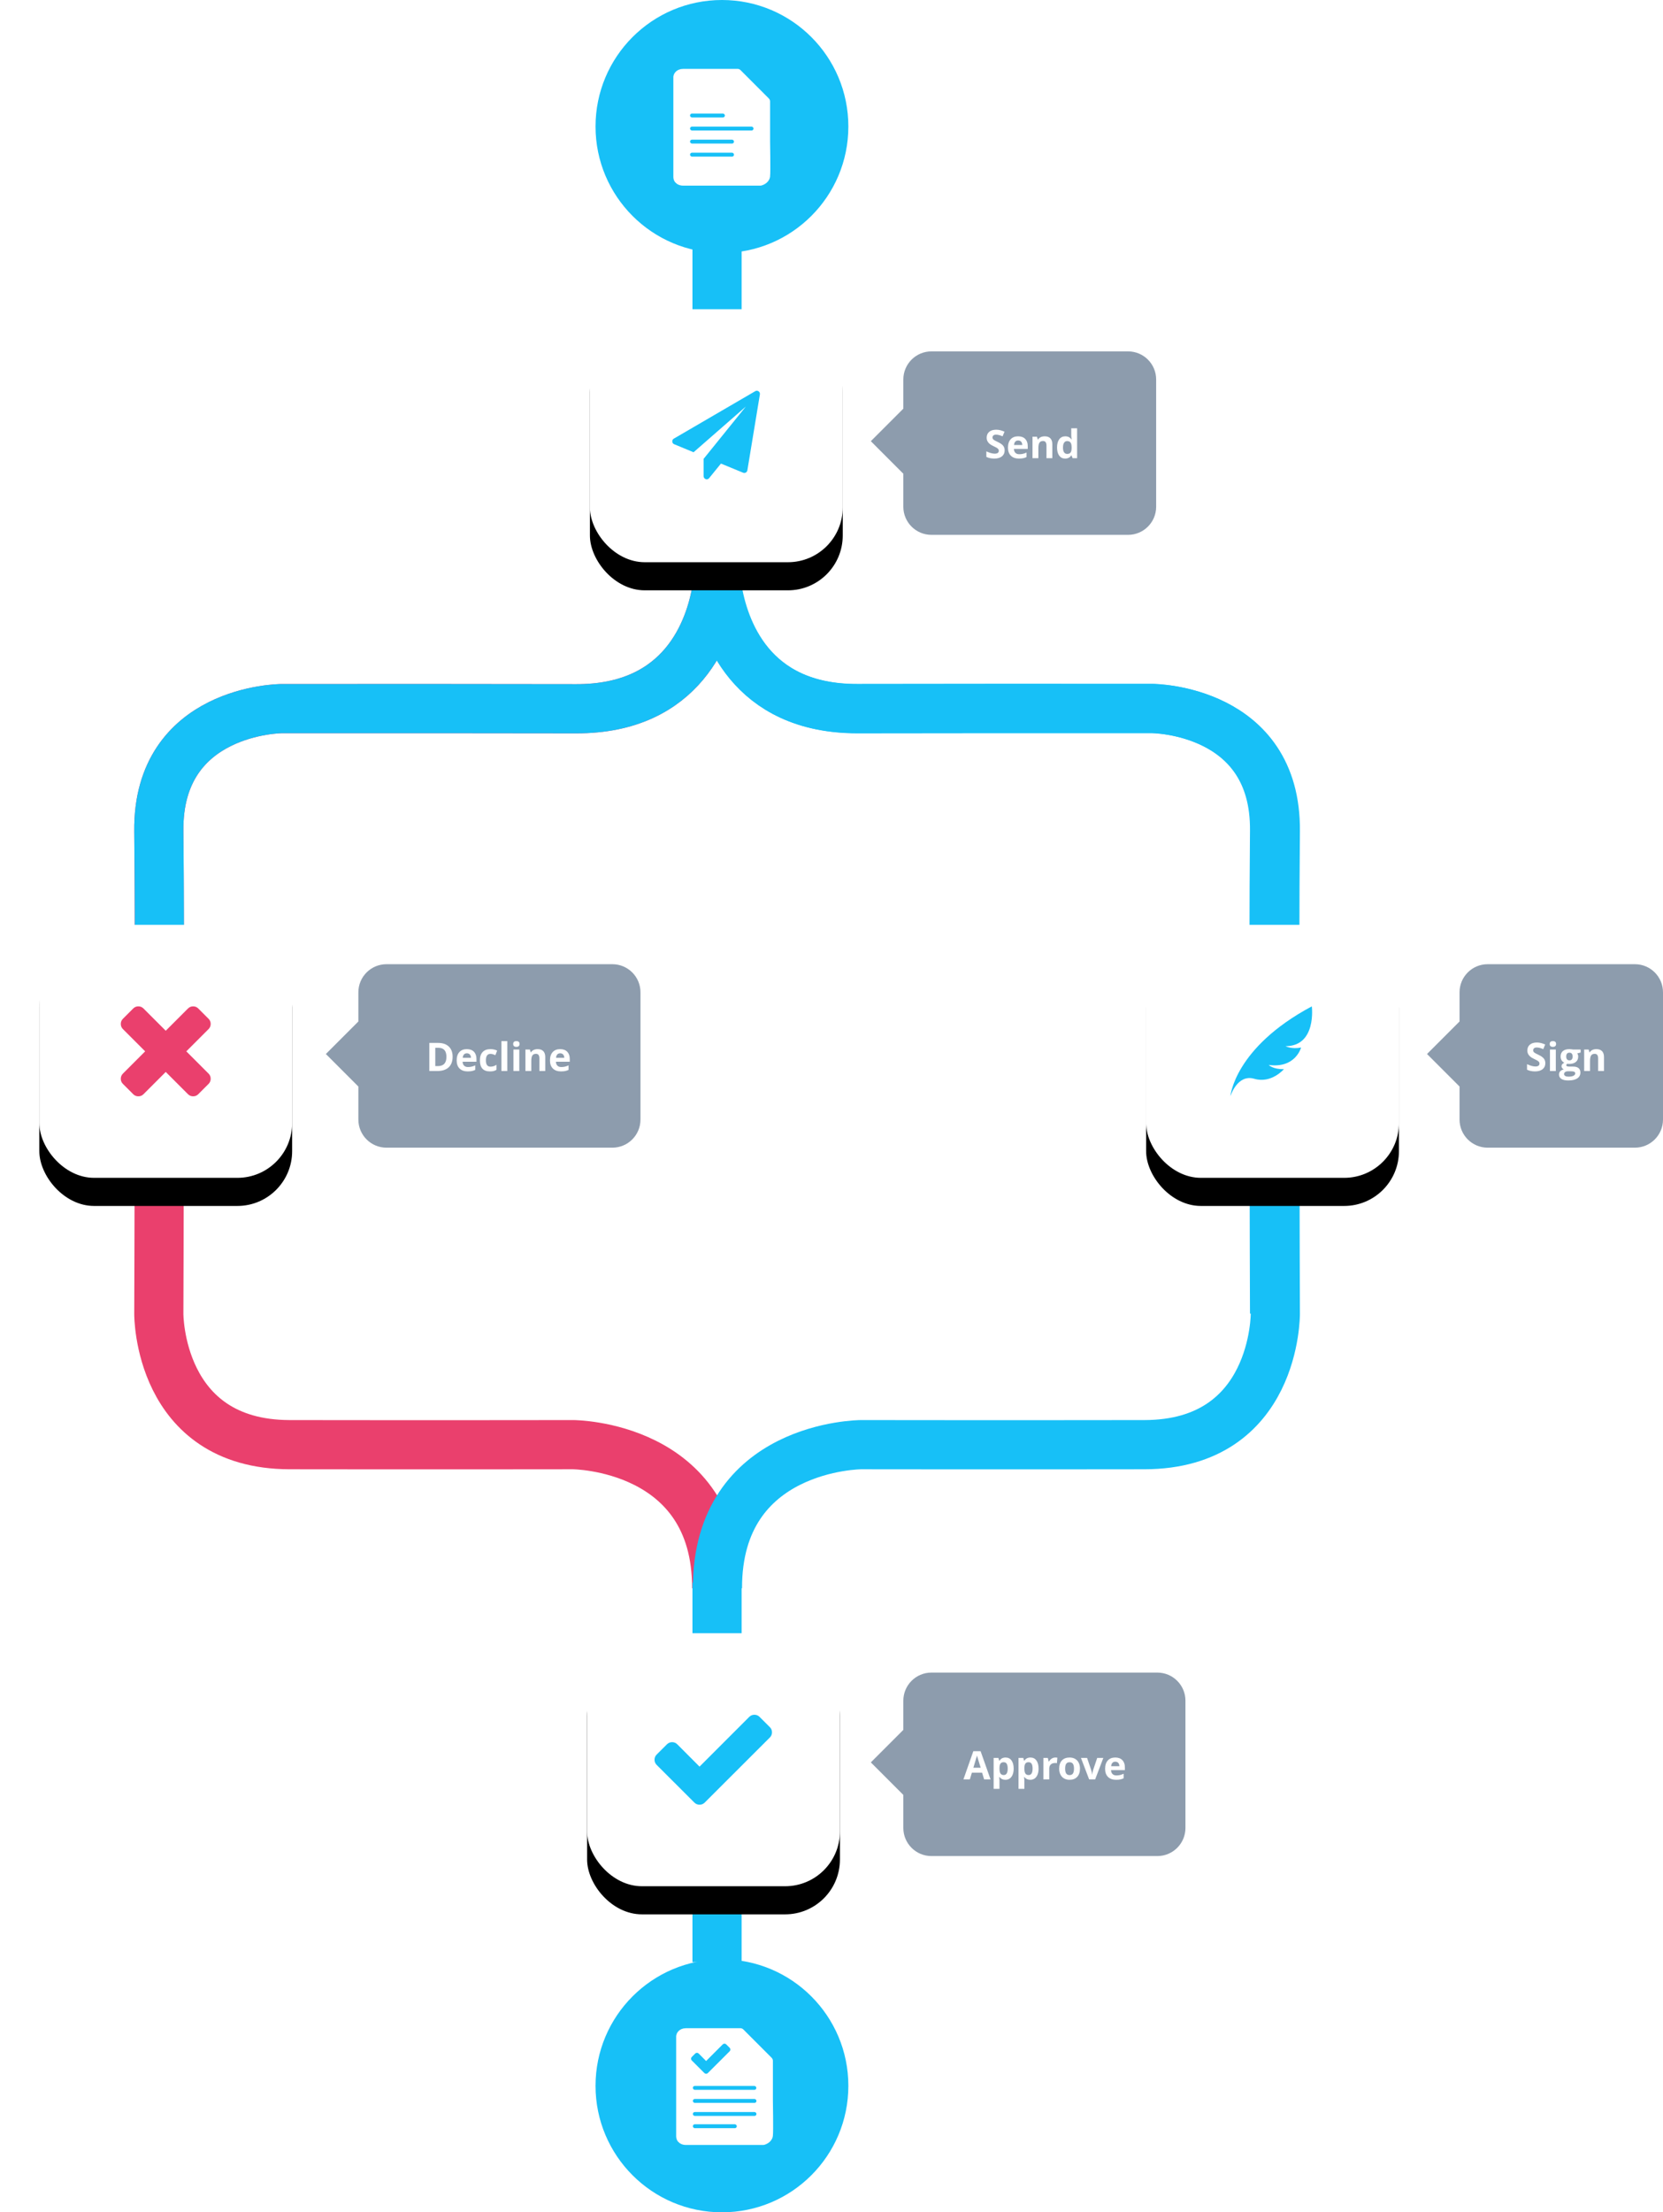 <?xml version="1.0" encoding="UTF-8"?>
<svg width="592px" height="787px" viewBox="0 0 592 787" version="1.1" xmlns="http://www.w3.org/2000/svg" xmlns:xlink="http://www.w3.org/1999/xlink">
    <!-- Generator: Sketch 49.3 (51167) - http://www.bohemiancoding.com/sketch -->
    <title>Group 6</title>
    <desc>Created with Sketch.</desc>
    <defs>
        <rect id="path-1" x="0" y="329" width="90" height="90" rx="19.5"></rect>
        <filter x="-28.9%" y="-17.8%" width="157.8%" height="157.8%" filterUnits="objectBoundingBox" id="filter-2">
            <feOffset dx="0" dy="10" in="SourceAlpha" result="shadowOffsetOuter1"></feOffset>
            <feGaussianBlur stdDeviation="7" in="shadowOffsetOuter1" result="shadowBlurOuter1"></feGaussianBlur>
            <feColorMatrix values="0 0 0 0 0   0 0 0 0 0   0 0 0 0 0  0 0 0 0.05 0" type="matrix" in="shadowBlurOuter1"></feColorMatrix>
        </filter>
        <rect id="path-3" x="394" y="329" width="90" height="90" rx="19.5"></rect>
        <filter x="-28.9%" y="-17.8%" width="157.8%" height="157.8%" filterUnits="objectBoundingBox" id="filter-4">
            <feOffset dx="0" dy="10" in="SourceAlpha" result="shadowOffsetOuter1"></feOffset>
            <feGaussianBlur stdDeviation="7" in="shadowOffsetOuter1" result="shadowBlurOuter1"></feGaussianBlur>
            <feColorMatrix values="0 0 0 0 0   0 0 0 0 0   0 0 0 0 0  0 0 0 0.05 0" type="matrix" in="shadowBlurOuter1"></feColorMatrix>
        </filter>
        <rect id="path-5" x="195" y="581" width="90" height="90" rx="19.5"></rect>
        <filter x="-28.9%" y="-17.8%" width="157.8%" height="157.8%" filterUnits="objectBoundingBox" id="filter-6">
            <feOffset dx="0" dy="10" in="SourceAlpha" result="shadowOffsetOuter1"></feOffset>
            <feGaussianBlur stdDeviation="7" in="shadowOffsetOuter1" result="shadowBlurOuter1"></feGaussianBlur>
            <feColorMatrix values="0 0 0 0 0   0 0 0 0 0   0 0 0 0 0  0 0 0 0.05 0" type="matrix" in="shadowBlurOuter1"></feColorMatrix>
        </filter>
        <rect id="path-7" x="196" y="110" width="90" height="90" rx="19.5"></rect>
        <filter x="-28.9%" y="-17.8%" width="157.8%" height="157.8%" filterUnits="objectBoundingBox" id="filter-8">
            <feOffset dx="0" dy="10" in="SourceAlpha" result="shadowOffsetOuter1"></feOffset>
            <feGaussianBlur stdDeviation="7" in="shadowOffsetOuter1" result="shadowBlurOuter1"></feGaussianBlur>
            <feColorMatrix values="0 0 0 0 0   0 0 0 0 0   0 0 0 0 0  0 0 0 0.05 0" type="matrix" in="shadowBlurOuter1"></feColorMatrix>
        </filter>
    </defs>
    <g id="Page-1" stroke="none" stroke-width="1" fill="none" fill-rule="evenodd">
        <g id="Artboard-3" transform="translate(-422, -244)">
            <g id="Group-6" transform="translate(436, 244)">
                <g id="Group">
                    <circle id="Oval-4" fill="#17C0F7" cx="243" cy="45" r="45"></circle>
                    <circle id="Oval-4" fill="#17C0F7" cx="243" cy="742" r="45"></circle>
                    <g id="source" transform="translate(228, 723)" fill-rule="nonzero">
                        <path d="M19.673,38.536 L2.144,38.536 C2.144,38.536 0.204,38.584 0.204,36.946 L0.204,1.356 C0.204,1.356 0.374,4.47194551e-16 2.219,0 L21.553,0 L31.637,10.095 L31.637,24.303 C31.637,24.303 31.83,35.277 31.637,36.679 C31.444,38.08 29.68,38.536 29.68,38.536 L19.673,38.536 Z" id="Path-4" stroke="#FFFFFF" stroke-width="3" fill="#FFFFFF" stroke-linecap="round" stroke-linejoin="round"></path>
                        <rect id="Rectangle-8" fill="#17C0F7" x="4.638" y="19.036" width="22.609" height="1.393" rx="0.696"></rect>
                        <rect id="Rectangle-8" fill="#17C0F7" x="4.638" y="23.679" width="22.65" height="1.393" rx="0.696"></rect>
                        <rect id="Rectangle-8" fill="#17C0F7" x="4.638" y="32.679" width="15.652" height="1.393" rx="0.696"></rect>
                        <rect id="Rectangle-8" fill="#17C0F7" x="4.638" y="28.321" width="22.65" height="1.393" rx="0.696"></rect>
                    </g>
                    <path d="M246,729.092 C246,729.333 245.916,729.537 245.747,729.705 L239.208,736.235 L237.979,737.461 C237.811,737.629 237.606,737.714 237.365,737.714 C237.124,737.714 236.92,737.629 236.751,737.461 L235.523,736.235 L232.253,732.97 C232.084,732.802 232,732.597 232,732.357 C232,732.116 232.084,731.912 232.253,731.744 L233.481,730.517 C233.65,730.349 233.855,730.265 234.095,730.265 C234.336,730.265 234.541,730.349 234.71,730.517 L237.365,733.177 L243.29,727.253 C243.459,727.084 243.664,727 243.905,727 C244.145,727 244.35,727.084 244.519,727.253 L245.747,728.479 C245.916,728.647 246,728.852 246,729.092 Z" id="Shape" fill="#17C0F7" fill-rule="nonzero"></path>
                    <path d="M241.199,209.432 C238.803,223.847 229.245,252.221 191.111,252.126 C163.186,252.057 119.765,252.064 86.116,252.084 C86.116,252.084 42.067,252.332 42.534,295.666 C43,339 42.534,467.347 42.534,467.347 C42.534,467.347 42.212,513.839 89.106,513.92 C136,514 190.006,513.92 190.006,513.92 C190.006,513.92 241.257,514.085 241.129,565.043" id="Path-6" stroke="#EA406D" stroke-width="17.5"></path>
                    <path d="M241.199,209.432 C238.803,223.847 229.245,252.221 191.111,252.126 C163.186,252.057 119.765,252.064 86.116,252.084 C86.116,252.084 42.067,252.332 42.534,295.666 C43,339 42.534,367.016 42.534,367.016" id="Path-6" stroke="#17C0F7" stroke-width="17.5"></path>
                    <path d="M440,209.078 C437.702,223.377 428.303,252.222 389.854,252.126 C361.93,252.057 318.508,252.064 284.859,252.084 C284.859,252.084 240.81,252.332 241.277,295.666 C241.743,339 241.277,467.347 241.277,467.347 C241.277,467.347 240.955,513.839 287.849,513.92 C334.743,514 388.749,513.92 388.749,513.92 C388.749,513.92 440,514.085 439.872,565.043" id="Path-6" stroke="#17C0F7" stroke-width="17.5" transform="translate(340.636, 387.06) scale(-1, 1) translate(-340.636, -387.06) "></path>
                    <path d="M439.727,209 C437.429,223.299 428.03,252.143 389.581,252.048 C361.657,251.979 318.235,251.986 284.586,252.006 C284.586,252.006 240.537,252.254 241.004,295.588 C241.47,338.922 241.004,467.269 241.004,467.269" id="Path-6" stroke="#17C0F7" stroke-width="17.5" transform="translate(340.364, 338.135) scale(-1, 1) translate(-340.364, -338.135) "></path>
                    <rect id="Rectangle-3" fill="#17C0F7" x="232.5" y="83" width="17.5" height="129"></rect>
                    <rect id="Rectangle-3" fill="#17C0F7" x="232.5" y="563" width="17.5" height="135"></rect>
                    <g id="Rectangle-4">
                        <use fill="black" fill-opacity="1" filter="url(#filter-2)" xlink:href="#path-1"></use>
                        <use fill="#FFFFFF" fill-rule="evenodd" xlink:href="#path-1"></use>
                    </g>
                    <path d="M61,383.751 C61,384.469 60.749,385.08 60.246,385.582 L56.582,389.246 C56.08,389.749 55.469,390 54.751,390 C54.033,390 53.422,389.749 52.919,389.246 L45,381.327 L37.081,389.246 C36.578,389.749 35.967,390 35.249,390 C34.531,390 33.92,389.749 33.418,389.246 L29.754,385.582 C29.251,385.08 29,384.469 29,383.751 C29,383.033 29.251,382.422 29.754,381.919 L37.673,374 L29.754,366.081 C29.251,365.578 29,364.967 29,364.249 C29,363.531 29.251,362.92 29.754,362.418 L33.418,358.754 C33.92,358.251 34.531,358 35.249,358 C35.967,358 36.578,358.251 37.081,358.754 L45,366.673 L52.919,358.754 C53.422,358.251 54.033,358 54.751,358 C55.469,358 56.08,358.251 56.582,358.754 L60.246,362.418 C60.749,362.92 61,363.531 61,364.249 C61,364.967 60.749,365.578 60.246,366.081 L52.327,374 L60.246,381.919 C60.749,382.422 61,383.033 61,383.751 Z" id="Shape" fill="#EA406D" fill-rule="nonzero"></path>
                    <g id="Rectangle-4">
                        <use fill="black" fill-opacity="1" filter="url(#filter-4)" xlink:href="#path-3"></use>
                        <use fill="#FFFFFF" fill-rule="evenodd" xlink:href="#path-3"></use>
                    </g>
                    <g id="Rectangle-4">
                        <use fill="black" fill-opacity="1" filter="url(#filter-6)" xlink:href="#path-5"></use>
                        <use fill="#FFFFFF" fill-rule="evenodd" xlink:href="#path-5"></use>
                    </g>
                    <g id="Rectangle-4">
                        <use fill="black" fill-opacity="1" filter="url(#filter-8)" xlink:href="#path-7"></use>
                        <use fill="#FFFFFF" fill-rule="evenodd" xlink:href="#path-7"></use>
                    </g>
                    <g id="send" transform="translate(224, 139)" fill="#17C0F7" fill-rule="nonzero">
                        <path d="M32.036,0.193 C32.419,0.475 32.576,0.85 32.506,1.318 L28.049,28.318 C27.991,28.658 27.805,28.922 27.492,29.109 C27.329,29.203 27.15,29.25 26.952,29.25 C26.825,29.25 26.685,29.221 26.534,29.162 L18.647,25.91 L14.434,31.096 C14.225,31.365 13.941,31.5 13.581,31.5 C13.43,31.5 13.302,31.477 13.198,31.43 C12.977,31.348 12.8,31.21 12.667,31.017 C12.533,30.823 12.467,30.609 12.467,30.375 L12.467,24.24 L27.509,5.625 L8.897,21.885 L2.02,19.037 C1.591,18.873 1.358,18.551 1.324,18.07 C1.3,17.602 1.486,17.256 1.881,17.033 L30.852,0.158 C31.026,0.053 31.212,0 31.409,0 C31.642,0 31.85,0.064 32.036,0.193 Z" id="Shape"></path>
                    </g>
                    <path d="M260.816,616.249 C260.816,616.967 260.564,617.578 260.061,618.081 L240.528,637.582 L236.859,641.246 C236.356,641.749 235.744,642 235.025,642 C234.306,642 233.694,641.749 233.19,641.246 L229.521,637.582 L219.755,627.832 C219.252,627.329 219,626.718 219,626 C219,625.282 219.252,624.671 219.755,624.168 L223.424,620.505 C223.928,620.002 224.539,619.751 225.259,619.751 C225.978,619.751 226.59,620.002 227.093,620.505 L235.025,628.451 L252.723,610.754 C253.226,610.251 253.838,610 254.557,610 C255.276,610 255.888,610.251 256.392,610.754 L260.061,614.418 C260.564,614.92 260.816,615.531 260.816,616.249 Z" id="Shape" fill="#17C0F7" fill-rule="nonzero"></path>
                    <g id="source" transform="translate(227, 26)" fill-rule="nonzero">
                        <path d="M19.673,38.536 L2.144,38.536 C2.144,38.536 0.204,38.584 0.204,36.946 L0.204,1.356 C0.204,1.356 0.374,4.47194551e-16 2.219,0 L21.553,0 L31.637,10.095 L31.637,24.303 C31.637,24.303 31.83,35.277 31.637,36.679 C31.444,38.08 29.68,38.536 29.68,38.536 L19.673,38.536 Z" id="Path-4" stroke="#FFFFFF" stroke-width="3" fill="#FFFFFF" stroke-linecap="round" stroke-linejoin="round"></path>
                        <rect id="Rectangle-8" fill="#17C0F7" x="4.638" y="14.393" width="12.406" height="1.393" rx="0.696"></rect>
                        <rect id="Rectangle-8" fill="#17C0F7" x="4.638" y="19.036" width="22.609" height="1.393" rx="0.696"></rect>
                        <rect id="Rectangle-8" fill="#17C0F7" x="4.638" y="23.679" width="15.652" height="1.393" rx="0.696"></rect>
                        <rect id="Rectangle-8" fill="#17C0F7" x="4.638" y="28.321" width="15.652" height="1.393" rx="0.696"></rect>
                    </g>
                </g>
                <g id="bluequill" transform="translate(424, 358)" fill="#17C0F7" fill-rule="nonzero">
                    <path d="M0,32 C0,32 1.364,14.737 28.986,0 C28.986,0 30.767,14.154 19.626,14.166 C19.626,14.166 21.78,15.322 25.162,14.637 C25.162,14.637 23.217,22.148 13.643,20.837 C13.643,20.837 15.103,22.431 19.054,22.334 C19.054,22.334 14.604,27.555 8.513,25.762 C2.422,23.968 0,32 0,32 Z" id="Shape"></path>
                </g>
                <g id="Group-5" opacity="0.5" transform="translate(296, 125)">
                    <path d="M11.572,43.521 L1.14752652e-12,31.948 L11.572,20.376 L11.572,10 C11.572,4.477 16.05,1.01453063e-15 21.572,0 L91.572,0 C97.095,-1.01453063e-15 101.572,4.477 101.572,10 L101.572,55.266 C101.572,60.789 97.095,65.266 91.572,65.266 L21.572,65.266 C16.05,65.266 11.572,60.789 11.572,55.266 L11.572,43.521 Z" id="Rectangle-3" fill="#1C3A5B"></path>
                    <path d="M47.636,35.225 C47.636,36.127 47.311,36.838 46.662,37.357 C46.012,37.877 45.109,38.137 43.951,38.137 C42.885,38.137 41.941,37.936 41.121,37.535 L41.121,35.566 C41.796,35.867 42.366,36.079 42.833,36.202 C43.301,36.325 43.728,36.387 44.115,36.387 C44.58,36.387 44.937,36.298 45.185,36.12 C45.433,35.942 45.558,35.678 45.558,35.327 C45.558,35.131 45.503,34.957 45.394,34.804 C45.284,34.652 45.124,34.505 44.912,34.363 C44.7,34.222 44.268,33.996 43.616,33.687 C43.006,33.399 42.548,33.124 42.242,32.859 C41.937,32.595 41.693,32.287 41.511,31.937 C41.328,31.586 41.237,31.175 41.237,30.706 C41.237,29.822 41.537,29.127 42.136,28.621 C42.736,28.115 43.564,27.862 44.621,27.862 C45.141,27.862 45.636,27.924 46.108,28.047 C46.58,28.17 47.073,28.343 47.588,28.566 L46.904,30.214 C46.371,29.995 45.93,29.842 45.582,29.756 C45.233,29.669 44.89,29.626 44.553,29.626 C44.152,29.626 43.844,29.719 43.63,29.906 C43.416,30.093 43.309,30.337 43.309,30.638 C43.309,30.825 43.352,30.987 43.438,31.126 C43.525,31.265 43.663,31.4 43.852,31.53 C44.041,31.66 44.489,31.893 45.195,32.23 C46.13,32.677 46.77,33.125 47.116,33.574 C47.463,34.023 47.636,34.573 47.636,35.225 Z M52.448,31.697 C52.006,31.697 51.66,31.837 51.409,32.118 C51.159,32.398 51.015,32.796 50.979,33.311 L53.904,33.311 C53.895,32.796 53.761,32.398 53.501,32.118 C53.241,31.837 52.89,31.697 52.448,31.697 Z M52.742,38.137 C51.512,38.137 50.55,37.797 49.857,37.118 C49.165,36.439 48.818,35.478 48.818,34.233 C48.818,32.953 49.139,31.963 49.779,31.263 C50.419,30.564 51.304,30.214 52.435,30.214 C53.515,30.214 54.355,30.521 54.957,31.137 C55.559,31.752 55.859,32.602 55.859,33.687 L55.859,34.698 L50.931,34.698 C50.953,35.291 51.129,35.753 51.457,36.086 C51.785,36.419 52.245,36.585 52.838,36.585 C53.298,36.585 53.733,36.537 54.144,36.441 C54.554,36.346 54.982,36.193 55.429,35.983 L55.429,37.597 C55.064,37.779 54.674,37.915 54.26,38.003 C53.845,38.092 53.339,38.137 52.742,38.137 Z M64.609,38 L62.524,38 L62.524,33.536 C62.524,32.985 62.426,32.571 62.23,32.295 C62.035,32.02 61.722,31.882 61.294,31.882 C60.711,31.882 60.289,32.077 60.029,32.466 C59.77,32.856 59.64,33.502 59.64,34.404 L59.64,38 L57.555,38 L57.555,30.357 L59.147,30.357 L59.428,31.335 L59.544,31.335 C59.776,30.966 60.097,30.687 60.504,30.498 C60.912,30.308 61.376,30.214 61.896,30.214 C62.784,30.214 63.459,30.454 63.919,30.935 C64.379,31.416 64.609,32.11 64.609,33.017 L64.609,38 Z M69.176,38.137 C68.278,38.137 67.573,37.788 67.06,37.091 C66.547,36.394 66.291,35.427 66.291,34.192 C66.291,32.939 66.552,31.963 67.074,31.263 C67.596,30.564 68.314,30.214 69.23,30.214 C70.192,30.214 70.926,30.588 71.432,31.335 L71.5,31.335 C71.395,30.765 71.343,30.257 71.343,29.811 L71.343,27.363 L73.435,27.363 L73.435,38 L71.835,38 L71.432,37.009 L71.343,37.009 C70.869,37.761 70.146,38.137 69.176,38.137 Z M69.907,36.476 C70.44,36.476 70.831,36.321 71.08,36.011 C71.328,35.701 71.464,35.174 71.486,34.432 L71.486,34.206 C71.486,33.386 71.36,32.798 71.107,32.442 C70.854,32.087 70.443,31.909 69.873,31.909 C69.408,31.909 69.047,32.106 68.79,32.5 C68.532,32.895 68.403,33.468 68.403,34.22 C68.403,34.972 68.533,35.536 68.793,35.912 C69.053,36.288 69.424,36.476 69.907,36.476 Z" id="Send" fill="#FFFFFF"></path>
                </g>
                <g id="Group-3" opacity="0.5" transform="translate(102, 343)">
                    <path d="M11.572,43.521 L1.14575016e-12,31.948 L11.572,20.376 L11.572,10 C11.572,4.477 16.05,1.01453063e-15 21.572,0 L102,0 C107.523,8.7960173e-15 112,4.477 112,10 L112,55.266 C112,60.789 107.523,65.266 102,65.266 L21.572,65.266 C16.05,65.266 11.572,60.789 11.572,55.266 L11.572,43.521 Z" id="Rectangle-3" fill="#1C3A5B"></path>
                    <path d="M45.125,32.907 C45.125,34.552 44.656,35.812 43.72,36.688 C42.783,37.563 41.431,38 39.663,38 L36.833,38 L36.833,28.006 L39.97,28.006 C41.602,28.006 42.869,28.437 43.771,29.298 C44.673,30.159 45.125,31.362 45.125,32.907 Z M42.923,32.962 C42.923,30.815 41.975,29.742 40.08,29.742 L38.952,29.742 L38.952,36.25 L39.861,36.25 C41.903,36.25 42.923,35.154 42.923,32.962 Z M50.197,31.697 C49.755,31.697 49.408,31.837 49.158,32.118 C48.907,32.398 48.764,32.796 48.727,33.311 L51.653,33.311 C51.644,32.796 51.509,32.398 51.25,32.118 C50.99,31.837 50.639,31.697 50.197,31.697 Z M50.491,38.137 C49.26,38.137 48.299,37.797 47.606,37.118 C46.913,36.439 46.567,35.478 46.567,34.233 C46.567,32.953 46.887,31.963 47.527,31.263 C48.168,30.564 49.053,30.214 50.183,30.214 C51.263,30.214 52.104,30.521 52.706,31.137 C53.307,31.752 53.608,32.602 53.608,33.687 L53.608,34.698 L48.679,34.698 C48.702,35.291 48.877,35.753 49.206,36.086 C49.534,36.419 49.994,36.585 50.586,36.585 C51.047,36.585 51.482,36.537 51.892,36.441 C52.302,36.346 52.731,36.193 53.177,35.983 L53.177,37.597 C52.813,37.779 52.423,37.915 52.008,38.003 C51.594,38.092 51.088,38.137 50.491,38.137 Z M58.407,38.137 C56.028,38.137 54.838,36.831 54.838,34.22 C54.838,32.921 55.162,31.929 55.809,31.243 C56.456,30.557 57.384,30.214 58.591,30.214 C59.475,30.214 60.268,30.387 60.97,30.733 L60.355,32.347 C60.027,32.215 59.722,32.106 59.439,32.022 C59.156,31.938 58.874,31.896 58.591,31.896 C57.507,31.896 56.964,32.666 56.964,34.206 C56.964,35.701 57.507,36.448 58.591,36.448 C58.992,36.448 59.364,36.395 59.706,36.288 C60.047,36.181 60.389,36.013 60.731,35.785 L60.731,37.569 C60.394,37.784 60.053,37.932 59.709,38.014 C59.365,38.096 58.931,38.137 58.407,38.137 Z M64.586,38 L62.501,38 L62.501,27.363 L64.586,27.363 L64.586,38 Z M66.685,28.382 C66.685,27.703 67.063,27.363 67.82,27.363 C68.576,27.363 68.955,27.703 68.955,28.382 C68.955,28.705 68.86,28.957 68.671,29.137 C68.482,29.317 68.198,29.407 67.82,29.407 C67.063,29.407 66.685,29.065 66.685,28.382 Z M68.859,38 L66.774,38 L66.774,30.357 L68.859,30.357 L68.859,38 Z M78.101,38 L76.016,38 L76.016,33.536 C76.016,32.985 75.918,32.571 75.722,32.295 C75.526,32.02 75.214,31.882 74.786,31.882 C74.202,31.882 73.781,32.077 73.521,32.466 C73.261,32.856 73.131,33.502 73.131,34.404 L73.131,38 L71.046,38 L71.046,30.357 L72.639,30.357 L72.919,31.335 L73.036,31.335 C73.268,30.966 73.588,30.687 73.996,30.498 C74.404,30.308 74.868,30.214 75.387,30.214 C76.276,30.214 76.95,30.454 77.411,30.935 C77.871,31.416 78.101,32.11 78.101,33.017 L78.101,38 Z M83.413,31.697 C82.971,31.697 82.624,31.837 82.374,32.118 C82.123,32.398 81.979,32.796 81.943,33.311 L84.869,33.311 C84.86,32.796 84.725,32.398 84.465,32.118 C84.206,31.837 83.855,31.697 83.413,31.697 Z M83.707,38.137 C82.476,38.137 81.514,37.797 80.822,37.118 C80.129,36.439 79.783,35.478 79.783,34.233 C79.783,32.953 80.103,31.963 80.743,31.263 C81.383,30.564 82.269,30.214 83.399,30.214 C84.479,30.214 85.32,30.521 85.921,31.137 C86.523,31.752 86.824,32.602 86.824,33.687 L86.824,34.698 L81.895,34.698 C81.918,35.291 82.093,35.753 82.421,36.086 C82.75,36.419 83.21,36.585 83.802,36.585 C84.263,36.585 84.698,36.537 85.108,36.441 C85.518,36.346 85.946,36.193 86.393,35.983 L86.393,37.597 C86.028,37.779 85.639,37.915 85.224,38.003 C84.809,38.092 84.304,38.137 83.707,38.137 Z" id="Decline" fill="#FFFFFF"></path>
                </g>
                <g id="Group-2" opacity="0.5" transform="translate(296, 595)">
                    <path d="M11.572,43.521 L1.14575016e-12,31.948 L11.572,20.376 L11.572,10 C11.572,4.477 16.05,1.01453063e-15 21.572,0 L102,0 C107.523,-1.08250786e-14 112,4.477 112,10 L112,55.266 C112,60.789 107.523,65.266 102,65.266 L21.572,65.266 C16.05,65.266 11.572,60.789 11.572,55.266 L11.572,43.521 Z" id="Rectangle-3" fill="#1C3A5B"></path>
                    <path d="M40.337,38 L39.612,35.621 L35.969,35.621 L35.244,38 L32.961,38 L36.488,27.965 L39.079,27.965 L42.62,38 L40.337,38 Z M39.106,33.844 C38.437,31.688 38.059,30.469 37.975,30.187 C37.891,29.904 37.83,29.681 37.794,29.517 C37.644,30.1 37.213,31.542 36.502,33.844 L39.106,33.844 Z M47.911,38.137 C47.013,38.137 46.309,37.811 45.799,37.159 L45.689,37.159 C45.762,37.797 45.799,38.166 45.799,38.267 L45.799,41.363 L43.714,41.363 L43.714,30.357 L45.409,30.357 L45.703,31.349 L45.799,31.349 C46.286,30.592 47.009,30.214 47.966,30.214 C48.868,30.214 49.575,30.562 50.085,31.26 C50.595,31.957 50.851,32.925 50.851,34.165 C50.851,34.981 50.731,35.689 50.492,36.291 C50.252,36.893 49.912,37.351 49.47,37.665 C49.028,37.979 48.508,38.137 47.911,38.137 Z M47.296,31.882 C46.781,31.882 46.405,32.04 46.168,32.357 C45.931,32.674 45.808,33.197 45.799,33.926 L45.799,34.151 C45.799,34.972 45.921,35.56 46.165,35.915 C46.408,36.271 46.795,36.448 47.323,36.448 C48.257,36.448 48.725,35.678 48.725,34.138 C48.725,33.386 48.61,32.822 48.379,32.446 C48.149,32.07 47.788,31.882 47.296,31.882 Z M56.771,38.137 C55.873,38.137 55.169,37.811 54.658,37.159 L54.549,37.159 C54.622,37.797 54.658,38.166 54.658,38.267 L54.658,41.363 L52.573,41.363 L52.573,30.357 L54.269,30.357 L54.562,31.349 L54.658,31.349 C55.146,30.592 55.868,30.214 56.825,30.214 C57.728,30.214 58.434,30.562 58.944,31.26 C59.455,31.957 59.71,32.925 59.71,34.165 C59.71,34.981 59.59,35.689 59.351,36.291 C59.112,36.893 58.771,37.351 58.329,37.665 C57.887,37.979 57.368,38.137 56.771,38.137 Z M56.155,31.882 C55.64,31.882 55.264,32.04 55.027,32.357 C54.79,32.674 54.667,33.197 54.658,33.926 L54.658,34.151 C54.658,34.972 54.78,35.56 55.024,35.915 C55.268,36.271 55.654,36.448 56.183,36.448 C57.117,36.448 57.584,35.678 57.584,34.138 C57.584,33.386 57.469,32.822 57.239,32.446 C57.009,32.07 56.647,31.882 56.155,31.882 Z M65.698,30.214 C65.981,30.214 66.215,30.234 66.402,30.275 L66.245,32.23 C66.076,32.185 65.871,32.162 65.63,32.162 C64.965,32.162 64.446,32.333 64.075,32.675 C63.703,33.017 63.518,33.495 63.518,34.11 L63.518,38 L61.433,38 L61.433,30.357 L63.012,30.357 L63.319,31.643 L63.422,31.643 C63.659,31.214 63.979,30.869 64.382,30.607 C64.786,30.345 65.224,30.214 65.698,30.214 Z M69.171,34.165 C69.171,34.922 69.295,35.493 69.543,35.881 C69.792,36.268 70.196,36.462 70.757,36.462 C71.313,36.462 71.713,36.269 71.957,35.884 C72.2,35.499 72.322,34.926 72.322,34.165 C72.322,33.409 72.199,32.841 71.953,32.463 C71.707,32.085 71.304,31.896 70.743,31.896 C70.187,31.896 69.786,32.083 69.54,32.459 C69.294,32.835 69.171,33.404 69.171,34.165 Z M74.455,34.165 C74.455,35.409 74.127,36.382 73.471,37.084 C72.814,37.786 71.901,38.137 70.729,38.137 C69.996,38.137 69.349,37.976 68.788,37.655 C68.228,37.333 67.797,36.872 67.496,36.271 C67.195,35.669 67.045,34.967 67.045,34.165 C67.045,32.916 67.371,31.946 68.022,31.253 C68.674,30.56 69.59,30.214 70.771,30.214 C71.504,30.214 72.151,30.373 72.712,30.692 C73.272,31.011 73.703,31.469 74.004,32.066 C74.305,32.663 74.455,33.363 74.455,34.165 Z M77.716,38 L74.804,30.357 L76.984,30.357 L78.461,34.712 C78.625,35.263 78.728,35.785 78.769,36.277 L78.81,36.277 C78.832,35.84 78.935,35.318 79.117,34.712 L80.587,30.357 L82.768,30.357 L79.855,38 L77.716,38 Z M87.026,31.697 C86.584,31.697 86.238,31.837 85.987,32.118 C85.737,32.398 85.593,32.796 85.557,33.311 L88.482,33.311 C88.473,32.796 88.339,32.398 88.079,32.118 C87.819,31.837 87.468,31.697 87.026,31.697 Z M87.32,38.137 C86.09,38.137 85.128,37.797 84.436,37.118 C83.743,36.439 83.396,35.478 83.396,34.233 C83.396,32.953 83.717,31.963 84.357,31.263 C84.997,30.564 85.882,30.214 87.013,30.214 C88.093,30.214 88.934,30.521 89.535,31.137 C90.137,31.752 90.438,32.602 90.438,33.687 L90.438,34.698 L85.509,34.698 C85.532,35.291 85.707,35.753 86.035,36.086 C86.363,36.419 86.824,36.585 87.416,36.585 C87.876,36.585 88.312,36.537 88.722,36.441 C89.132,36.346 89.56,36.193 90.007,35.983 L90.007,37.597 C89.642,37.779 89.253,37.915 88.838,38.003 C88.423,38.092 87.917,38.137 87.32,38.137 Z" id="Approve" fill="#FFFFFF"></path>
                </g>
                <g id="Group-4" opacity="0.5" transform="translate(494, 343)">
                    <path d="M11.572,43.521 L1.14575016e-12,31.948 L11.572,20.376 L11.572,10 C11.572,4.477 16.05,1.01453063e-15 21.572,0 L74,0 C79.523,-1.01453063e-15 84,4.477 84,10 L84,55.266 C84,60.789 79.523,65.266 74,65.266 L21.572,65.266 C16.05,65.266 11.572,60.789 11.572,55.266 L11.572,43.521 Z" id="Rectangle-3" fill="#1C3A5B"></path>
                    <path d="M42.11,35.225 C42.11,36.127 41.786,36.838 41.136,37.357 C40.487,37.877 39.583,38.137 38.426,38.137 C37.359,38.137 36.416,37.936 35.596,37.535 L35.596,35.566 C36.27,35.867 36.841,36.079 37.308,36.202 C37.775,36.325 38.202,36.387 38.59,36.387 C39.055,36.387 39.411,36.298 39.66,36.12 C39.908,35.942 40.032,35.678 40.032,35.327 C40.032,35.131 39.978,34.957 39.868,34.804 C39.759,34.652 39.598,34.505 39.386,34.363 C39.174,34.222 38.743,33.996 38.091,33.687 C37.48,33.399 37.022,33.124 36.717,32.859 C36.411,32.595 36.168,32.287 35.985,31.937 C35.803,31.586 35.712,31.175 35.712,30.706 C35.712,29.822 36.012,29.127 36.611,28.621 C37.21,28.115 38.038,27.862 39.096,27.862 C39.615,27.862 40.111,27.924 40.583,28.047 C41.054,28.17 41.548,28.343 42.062,28.566 L41.379,30.214 C40.846,29.995 40.405,29.842 40.056,29.756 C39.708,29.669 39.365,29.626 39.027,29.626 C38.626,29.626 38.319,29.719 38.104,29.906 C37.89,30.093 37.783,30.337 37.783,30.638 C37.783,30.825 37.826,30.987 37.913,31.126 C38,31.265 38.138,31.4 38.327,31.53 C38.516,31.66 38.964,31.893 39.67,32.23 C40.604,32.677 41.244,33.125 41.591,33.574 C41.937,34.023 42.11,34.573 42.11,35.225 Z M43.669,28.382 C43.669,27.703 44.047,27.363 44.804,27.363 C45.56,27.363 45.938,27.703 45.938,28.382 C45.938,28.705 45.844,28.957 45.655,29.137 C45.466,29.317 45.182,29.407 44.804,29.407 C44.047,29.407 43.669,29.065 43.669,28.382 Z M45.843,38 L43.758,38 L43.758,30.357 L45.843,30.357 L45.843,38 Z M54.682,30.357 L54.682,31.417 L53.485,31.725 C53.704,32.066 53.813,32.449 53.813,32.873 C53.813,33.693 53.528,34.333 52.956,34.791 C52.384,35.249 51.59,35.478 50.573,35.478 L50.197,35.457 L49.89,35.423 C49.675,35.587 49.568,35.769 49.568,35.97 C49.568,36.271 49.951,36.421 50.717,36.421 L52.016,36.421 C52.854,36.421 53.493,36.601 53.933,36.961 C54.373,37.321 54.593,37.85 54.593,38.547 C54.593,39.44 54.22,40.133 53.475,40.625 C52.73,41.117 51.66,41.363 50.266,41.363 C49.199,41.363 48.385,41.178 47.822,40.806 C47.259,40.435 46.978,39.914 46.978,39.244 C46.978,38.784 47.121,38.399 47.408,38.089 C47.695,37.779 48.117,37.558 48.673,37.426 C48.459,37.335 48.272,37.185 48.112,36.978 C47.953,36.771 47.873,36.551 47.873,36.318 C47.873,36.027 47.957,35.784 48.126,35.59 C48.295,35.397 48.538,35.206 48.857,35.02 C48.456,34.846 48.139,34.568 47.904,34.186 C47.669,33.803 47.552,33.352 47.552,32.832 C47.552,31.998 47.823,31.353 48.365,30.897 C48.908,30.442 49.682,30.214 50.689,30.214 C50.904,30.214 51.158,30.233 51.452,30.272 C51.746,30.311 51.934,30.339 52.016,30.357 L54.682,30.357 Z M48.782,39.08 C48.782,39.367 48.92,39.593 49.196,39.757 C49.472,39.921 49.858,40.003 50.354,40.003 C51.102,40.003 51.687,39.9 52.111,39.695 C52.535,39.49 52.747,39.21 52.747,38.854 C52.747,38.567 52.622,38.369 52.371,38.26 C52.12,38.15 51.733,38.096 51.209,38.096 L50.129,38.096 C49.746,38.096 49.426,38.186 49.168,38.366 C48.911,38.546 48.782,38.784 48.782,39.08 Z M49.541,32.859 C49.541,33.274 49.636,33.602 49.825,33.844 C50.014,34.085 50.302,34.206 50.689,34.206 C51.081,34.206 51.368,34.085 51.551,33.844 C51.733,33.602 51.824,33.274 51.824,32.859 C51.824,31.939 51.446,31.479 50.689,31.479 C49.924,31.479 49.541,31.939 49.541,32.859 Z M62.994,38 L60.909,38 L60.909,33.536 C60.909,32.985 60.811,32.571 60.615,32.295 C60.419,32.02 60.107,31.882 59.679,31.882 C59.095,31.882 58.674,32.077 58.414,32.466 C58.154,32.856 58.024,33.502 58.024,34.404 L58.024,38 L55.939,38 L55.939,30.357 L57.532,30.357 L57.812,31.335 L57.929,31.335 C58.161,30.966 58.481,30.687 58.889,30.498 C59.297,30.308 59.761,30.214 60.28,30.214 C61.169,30.214 61.843,30.454 62.304,30.935 C62.764,31.416 62.994,32.11 62.994,33.017 L62.994,38 Z" id="Sign" fill="#FFFFFF"></path>
                </g>
            </g>
        </g>
    </g>
</svg>